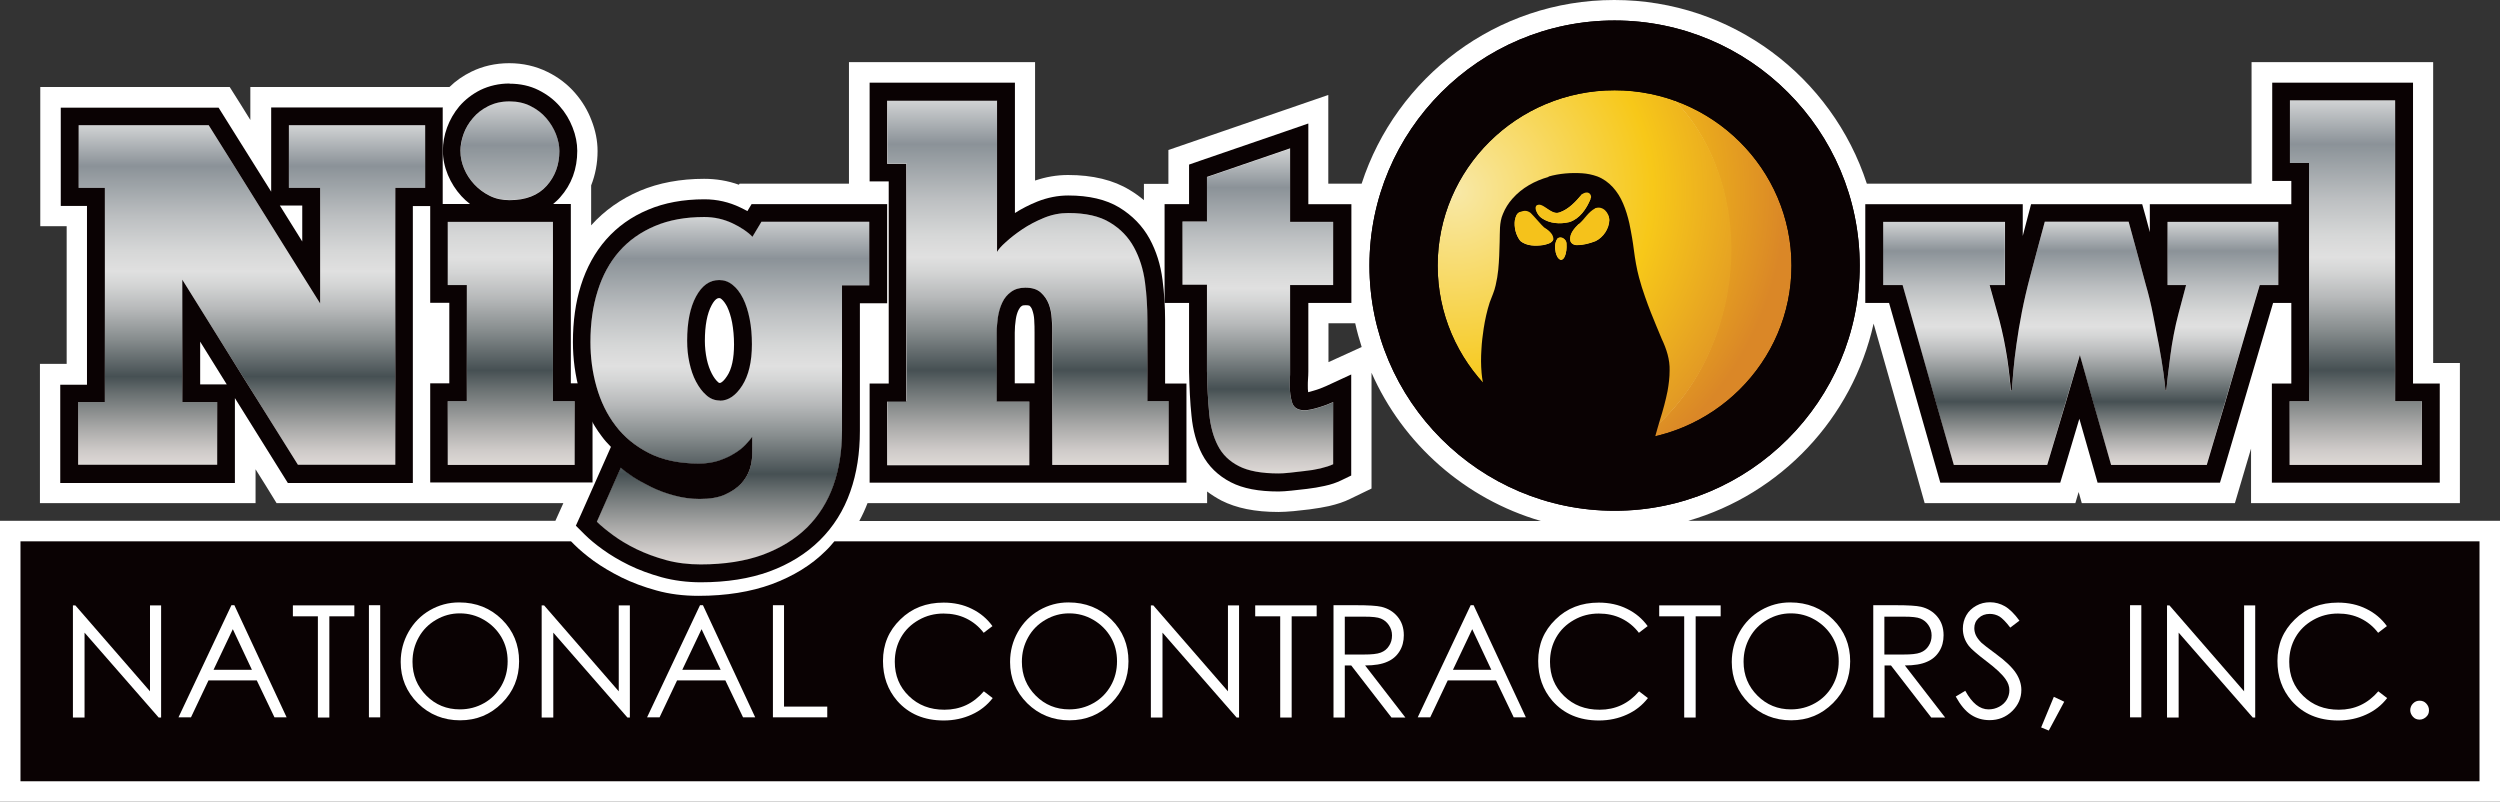 <?xml version="1.0" encoding="UTF-8"?>
<svg id="Layer_1" data-name="Layer 1" xmlns="http://www.w3.org/2000/svg" xmlns:xlink="http://www.w3.org/1999/xlink" viewBox="0 0 144 46.18">
  <rect x="0" y="0" width="144" height="46.18" fill="#333333" stroke="none"/>
  <defs>
    <style>
      .cls-1 {
        fill: #f5c21b;
      }

      .cls-2 {
        fill: url(#Steel-7);
      }

      .cls-3 {
        fill: url(#Steel-6);
      }

      .cls-4 {
        fill: #fff;
      }

      .cls-5 {
        fill: #0a0203;
      }

      .cls-6 {
        fill: #f7cc1b;
        fill-rule: evenodd;
      }

      .cls-7 {
        fill: url(#radial-gradient);
      }

      .cls-8 {
        fill: url(#Steel-4);
      }

      .cls-9 {
        fill: url(#Steel-8);
      }

      .cls-10 {
        fill: url(#Steel-2);
      }

      .cls-11 {
        fill: url(#radial-gradient-2);
      }

      .cls-12 {
        fill: url(#Steel);
      }

      .cls-13 {
        fill: url(#Steel-3);
      }

      .cls-14 {
        fill: url(#Steel-5);
      }
    </style>
    <linearGradient id="Steel" x1="14.5" y1="26.78" x2="14.5" y2="7.21" gradientUnits="userSpaceOnUse">
      <stop offset="0" stop-color="#e5e2df"/>
      <stop offset="0" stop-color="#ded9d6"/>
      <stop offset=".04" stop-color="#cfcbc9"/>
      <stop offset=".11" stop-color="#a8a8a7"/>
      <stop offset=".21" stop-color="#697071"/>
      <stop offset=".26" stop-color="#465053"/>
      <stop offset=".37" stop-color="#878d8e"/>
      <stop offset=".46" stop-color="#b7b9ba"/>
      <stop offset=".53" stop-color="#d4d5d5"/>
      <stop offset=".57" stop-color="#e0e0e0"/>
      <stop offset=".63" stop-color="#d6d7d7"/>
      <stop offset=".73" stop-color="#bcbfc1"/>
      <stop offset=".86" stop-color="#91989d"/>
      <stop offset=".88" stop-color="#8b9298"/>
      <stop offset="1" stop-color="#d1d3d4"/>
      <stop offset="1" stop-color="#a7a9ac"/>
    </linearGradient>
    <linearGradient id="Steel-2" data-name="Steel" x1="29.45" x2="29.45" y2="5.84" xlink:href="#Steel"/>
    <linearGradient id="Steel-3" data-name="Steel" x1="59.22" x2="59.22" y2="5.78" xlink:href="#Steel"/>
    <linearGradient id="Steel-4" data-name="Steel" x1="72.45" y1="27.28" x2="72.45" y2="8.55" xlink:href="#Steel"/>
    <linearGradient id="Steel-5" data-name="Steel" x1="119.85" x2="119.85" y2="12.78" xlink:href="#Steel"/>
    <linearGradient id="Steel-6" data-name="Steel" x1="135.69" x2="135.69" y2="5.78" xlink:href="#Steel"/>
    <linearGradient id="Steel-7" data-name="Steel" x1="42.04" y1="32.51" x2="42.04" y2="12.5" xlink:href="#Steel"/>
    <linearGradient id="Steel-8" data-name="Steel" x1="42.04" y1="32.51" x2="42.04" y2="12.5" xlink:href="#Steel"/>
    <radialGradient id="radial-gradient" cx="-717.27" cy="324.08" fx="-717.27" fy="324.08" r=".02" gradientTransform="translate(690785.2 318191.84) scale(962.96 -981.8)" gradientUnits="userSpaceOnUse">
      <stop offset="0" stop-color="#f8e59c"/>
      <stop offset=".01" stop-color="#f8e59c"/>
      <stop offset=".6" stop-color="#f5c216"/>
      <stop offset="1" stop-color="#da8727"/>
    </radialGradient>
    <radialGradient id="radial-gradient-2" cx="-717.27" cy="324.08" fx="-717.27" fy="324.08" r=".02" gradientTransform="translate(690785.2 318191.84) scale(962.96 -981.8)" gradientUnits="userSpaceOnUse">
      <stop offset="0" stop-color="#f8e8a5"/>
      <stop offset=".01" stop-color="#f8e8a5"/>
      <stop offset=".6" stop-color="#f7c819"/>
      <stop offset="1" stop-color="#de9027"/>
    </radialGradient>
  </defs>
  <path class="cls-4" d="M97.24,30c5.33-1.54,9.46-5.9,10.68-11.36l2.49,8.74.45,1.6h8.68l.19-.64.18.64h8.82l.93-3.14v3.14h12.03v-8.07h-1.54V3.58h-10.46v7h-22.16c-1.99-6.13-7.76-10.58-14.55-10.58s-12.56,4.45-14.55,10.58h-1.92v-5.11l-9.21,3.17v1.95h-1.41v.94c-.25-.21-.52-.41-.81-.58-.94-.58-2.14-.87-3.56-.87-.65,0-1.28.11-1.9.32V3.58h-10.72v7h-6.3l-.04.06c-.64-.23-1.31-.34-2-.34-1.36,0-2.61.23-3.7.69-1.1.47-2.05,1.14-2.81,1.99v-2.3c.24-.61.37-1.27.37-1.98,0-.59-.12-1.19-.35-1.77-.22-.58-.54-1.11-.96-1.59-.43-.49-.96-.9-1.58-1.2-.67-.33-1.41-.5-2.2-.5s-1.53.17-2.18.49c-.47.23-.89.52-1.26.88h-11.47v1.9l-.54-.87-.65-1.03H2.32v8.02h1.52v7.93h-1.54v8.02h12.42v-1.95l.57.91.64,1.04h16.52l-.46,1.02H0v16.18h144v-16.18h-46.76ZM78.43,19.99l-1.91.87v-2.24h1.54c.1.46.23.92.37,1.36ZM49.5,30c.18-.33.33-.66.47-1.02h19.56v-.67c.25.19.52.36.82.52.87.44,1.94.66,3.29.66.26,0,.54-.02.89-.05.27-.03.56-.06.9-.1.45-.06.8-.12,1.12-.19.47-.11.87-.24,1.21-.41l1.24-.6v-6.67c1.81,4.11,5.39,7.27,9.76,8.54h-39.25Z"/>
  <g>
    <path class="cls-5" d="M48.06,31.18c-.16.19-.31.37-.49.54-.83.83-1.88,1.47-3.12,1.93-1.21.44-2.62.67-4.22.67-.86,0-1.67-.1-2.42-.31-.73-.2-1.4-.45-2.01-.75-.6-.3-1.14-.62-1.6-.95-.45-.33-.83-.65-1.13-.95l-.18-.18H1.18v13.82h141.64v-13.82H48.06Z"/>
    <g>
      <path class="cls-4" d="M4.2,41.33v-6.46h.14l4.3,4.95v-4.95h.64v6.46h-.14l-4.27-4.89v4.89h-.67Z"/>
      <path class="cls-4" d="M13.5,34.86l3.01,6.46h-.7l-1.02-2.13h-2.78l-1.01,2.13h-.72l3.05-6.46h.16ZM13.41,36.24l-1.11,2.34h2.21l-1.1-2.34Z"/>
      <path class="cls-4" d="M16.87,35.5v-.63h3.54v.63h-1.44v5.83h-.66v-5.83h-1.44Z"/>
      <path class="cls-4" d="M21.25,34.86h.65v6.46h-.65v-6.46Z"/>
      <path class="cls-4" d="M26.45,34.7c.98,0,1.8.33,2.46.98.66.65.99,1.46.99,2.41s-.33,1.75-.99,2.41c-.66.66-1.46.99-2.41.99s-1.77-.33-2.43-.98c-.66-.66-.99-1.45-.99-2.38,0-.62.15-1.2.45-1.73.3-.53.71-.95,1.23-1.25.52-.3,1.08-.45,1.68-.45ZM26.48,35.33c-.48,0-.93.12-1.36.37-.43.25-.76.58-1,1.01s-.36.89-.36,1.41c0,.77.27,1.42.8,1.95s1.17.79,1.93.79c.5,0,.97-.12,1.39-.36.43-.24.76-.58,1-1,.24-.42.36-.89.36-1.41s-.12-.98-.36-1.39-.58-.75-1.01-1c-.43-.25-.89-.37-1.38-.37Z"/>
      <path class="cls-4" d="M31.2,41.33v-6.46h.14l4.3,4.95v-4.95h.64v6.46h-.14l-4.27-4.89v4.89h-.67Z"/>
      <path class="cls-4" d="M40.49,34.86l3.01,6.46h-.7l-1.02-2.13h-2.78l-1.01,2.13h-.72l3.05-6.46h.16ZM40.41,36.24l-1.11,2.34h2.21l-1.1-2.34Z"/>
      <path class="cls-4" d="M44.51,34.86h.65v5.84h2.49v.62h-3.13v-6.46Z"/>
      <path class="cls-4" d="M57.17,36.06l-.51.39c-.28-.37-.62-.64-1.01-.83-.39-.19-.83-.28-1.3-.28-.52,0-.99.12-1.43.37s-.78.58-1.02,1c-.24.42-.36.89-.36,1.41,0,.79.27,1.45.81,1.97.54.53,1.22.79,2.05.79.91,0,1.66-.35,2.27-1.06l.51.39c-.32.41-.72.73-1.21.95-.48.22-1.02.34-1.61.34-1.13,0-2.02-.38-2.68-1.13-.55-.64-.82-1.4-.82-2.3,0-.95.33-1.74,1-2.39.66-.65,1.49-.97,2.49-.97.6,0,1.15.12,1.63.36.49.24.88.57,1.19,1Z"/>
      <path class="cls-4" d="M61.55,34.7c.98,0,1.8.33,2.46.98.66.65.99,1.46.99,2.41s-.33,1.75-.99,2.41c-.66.66-1.46.99-2.41.99s-1.77-.33-2.43-.98c-.66-.66-.99-1.45-.99-2.38,0-.62.15-1.2.45-1.73.3-.53.71-.95,1.23-1.25.52-.3,1.08-.45,1.68-.45ZM61.58,35.33c-.48,0-.93.12-1.36.37-.43.25-.76.58-1,1.01s-.36.89-.36,1.41c0,.77.27,1.42.8,1.95s1.17.79,1.93.79c.5,0,.97-.12,1.39-.36.43-.24.76-.58,1-1,.24-.42.36-.89.36-1.41s-.12-.98-.36-1.39-.58-.75-1.01-1c-.43-.25-.89-.37-1.38-.37Z"/>
      <path class="cls-4" d="M66.29,41.33v-6.46h.14l4.3,4.95v-4.95h.64v6.46h-.14l-4.27-4.89v4.89h-.67Z"/>
      <path class="cls-4" d="M72.3,35.5v-.63h3.54v.63h-1.44v5.83h-.66v-5.83h-1.44Z"/>
      <path class="cls-4" d="M76.81,34.86h1.29c.72,0,1.2.03,1.46.09.38.09.7.28.94.57.24.29.36.64.36,1.07,0,.35-.08.66-.25.93-.17.27-.4.47-.71.6-.31.14-.73.21-1.27.21l2.32,3h-.8l-2.32-3h-.37v3h-.65v-6.46ZM77.46,35.5v2.2h1.11c.43,0,.75-.03.96-.11.21-.08.37-.21.48-.39.12-.18.17-.38.17-.6s-.06-.41-.18-.59c-.12-.18-.27-.3-.46-.38-.19-.08-.51-.11-.95-.11h-1.14Z"/>
      <path class="cls-4" d="M84.88,34.86l3.01,6.46h-.7l-1.02-2.13h-2.78l-1.01,2.13h-.72l3.05-6.46h.16ZM84.8,36.24l-1.11,2.34h2.21l-1.1-2.34Z"/>
      <path class="cls-4" d="M94.91,36.06l-.51.39c-.28-.37-.62-.64-1.01-.83-.39-.19-.83-.28-1.3-.28-.52,0-.99.12-1.43.37s-.78.58-1.02,1c-.24.42-.36.89-.36,1.41,0,.79.27,1.45.81,1.97.54.53,1.22.79,2.05.79.91,0,1.66-.35,2.27-1.06l.51.39c-.32.41-.72.73-1.21.95-.48.22-1.02.34-1.61.34-1.13,0-2.02-.38-2.68-1.13-.55-.64-.82-1.4-.82-2.3,0-.95.33-1.74,1-2.39.66-.65,1.49-.97,2.49-.97.6,0,1.15.12,1.63.36.49.24.88.57,1.19,1Z"/>
      <path class="cls-4" d="M95.57,35.5v-.63h3.54v.63h-1.44v5.83h-.66v-5.83h-1.44Z"/>
      <path class="cls-4" d="M103.12,34.7c.98,0,1.8.33,2.46.98.66.65.99,1.46.99,2.41s-.33,1.75-.99,2.41c-.66.66-1.46.99-2.41.99s-1.77-.33-2.43-.98c-.66-.66-.99-1.45-.99-2.38,0-.62.15-1.2.45-1.73.3-.53.71-.95,1.23-1.25.52-.3,1.08-.45,1.68-.45ZM103.15,35.33c-.48,0-.93.12-1.36.37-.43.25-.76.58-1,1.01s-.36.89-.36,1.41c0,.77.27,1.42.8,1.95s1.17.79,1.93.79c.5,0,.97-.12,1.39-.36.43-.24.76-.58,1-1,.24-.42.36-.89.36-1.41s-.12-.98-.36-1.39-.58-.75-1.01-1c-.43-.25-.89-.37-1.38-.37Z"/>
      <path class="cls-4" d="M107.9,34.86h1.29c.72,0,1.2.03,1.46.09.38.09.7.28.94.57.24.29.36.64.36,1.07,0,.35-.08.66-.25.93-.17.27-.4.47-.71.6-.31.14-.73.21-1.27.21l2.32,3h-.8l-2.32-3h-.37v3h-.65v-6.46ZM108.54,35.5v2.2h1.11c.43,0,.75-.03.96-.11.21-.08.37-.21.48-.39.12-.18.17-.38.17-.6s-.06-.41-.18-.59c-.12-.18-.27-.3-.46-.38-.19-.08-.51-.11-.95-.11h-1.14Z"/>
      <path class="cls-4" d="M112.65,40.12l.55-.33c.39.71.83,1.07,1.34,1.07.22,0,.42-.05.61-.15.19-.1.34-.24.44-.41.1-.17.15-.35.15-.54,0-.22-.07-.43-.22-.64-.2-.29-.57-.63-1.11-1.04-.54-.41-.87-.7-1.01-.88-.23-.3-.34-.63-.34-.99,0-.28.07-.54.2-.77s.32-.41.57-.55.51-.2.8-.2c.3,0,.59.08.85.23s.55.43.84.83l-.53.4c-.24-.32-.45-.53-.62-.64-.17-.1-.36-.15-.56-.15-.26,0-.47.08-.64.24s-.25.35-.25.58c0,.14.03.28.09.41s.17.28.32.43c.09.08.36.3.84.65.56.41.94.78,1.15,1.1.21.32.31.65.31.97,0,.47-.18.88-.53,1.22-.36.35-.79.52-1.3.52-.39,0-.75-.1-1.07-.31s-.61-.56-.88-1.05Z"/>
      <path class="cls-4" d="M118.31,40.14l.59.28-.89,1.66-.44-.18.73-1.76Z"/>
      <path class="cls-4" d="M122.69,34.86h.65v6.46h-.65v-6.46Z"/>
      <path class="cls-4" d="M124.82,41.33v-6.46h.14l4.3,4.95v-4.95h.64v6.46h-.14l-4.27-4.89v4.89h-.67Z"/>
      <path class="cls-4" d="M137.49,36.06l-.51.39c-.28-.37-.62-.64-1.01-.83-.39-.19-.83-.28-1.3-.28-.52,0-.99.12-1.43.37s-.78.58-1.02,1c-.24.42-.36.89-.36,1.41,0,.79.27,1.45.81,1.97.54.53,1.22.79,2.05.79.91,0,1.66-.35,2.27-1.06l.51.39c-.32.41-.72.73-1.21.95-.48.22-1.02.34-1.61.34-1.13,0-2.02-.38-2.68-1.13-.55-.64-.82-1.4-.82-2.3,0-.95.33-1.74,1-2.39.66-.65,1.49-.97,2.49-.97.6,0,1.15.12,1.63.36.49.24.88.57,1.19,1Z"/>
      <path class="cls-4" d="M139.37,40.36c.15,0,.28.05.38.16s.16.23.16.39-.05.28-.16.38-.23.16-.38.16-.28-.05-.38-.16-.16-.24-.16-.38.05-.28.16-.39.23-.16.38-.16Z"/>
    </g>
    <g>
      <path class="cls-12" d="M24.49,10.82h-1.72v15.95h-5.61l-6.66-10.66v7.05h2.01v3.61H4.5v-3.61h1.54v-12.34h-1.51v-3.61h7.49l6.42,10.27v-6.66h-1.8v-3.61h7.86v3.61Z"/>
      <path class="cls-5" d="M24.49,7.21v3.61h-1.72v15.95h-5.61l-6.66-10.66v7.05h2.01v3.61H4.5v-3.61h1.54v-12.34h-1.51v-3.61h7.49l6.42,10.27v-6.66h-1.8v-3.61h7.86M25.52,6.19h-9.9v4.85l-2.73-4.36-.3-.48H3.5v5.66h1.51v10.3h-1.54v5.66h10.06v-4.89l2.75,4.41.3.48h7.2v-15.95h1.72v-5.66h0ZM16.12,11.84h1.29v2.07l-1.29-2.07h0ZM11.53,22.14v-2.46l1.53,2.46h-1.53Z"/>
    </g>
    <g>
      <path class="cls-10" d="M33.11,26.78h-7.31v-3.67h1.1v-6.69h-1.1v-3.64h6.05v10.33h1.25v3.67ZM26.53,8.69c0-.32.06-.64.18-.98.12-.34.3-.64.54-.92.23-.28.53-.51.89-.69.36-.18.76-.27,1.21-.27s.86.09,1.21.27c.36.18.66.41.9.69.24.28.43.59.56.92.13.34.2.66.2.98,0,.78-.24,1.45-.73,2-.49.55-1.2.83-2.14.83-.42,0-.8-.08-1.14-.25-.34-.17-.64-.39-.89-.66-.25-.27-.45-.57-.59-.91-.14-.34-.21-.67-.21-1.01Z"/>
      <path class="cls-5" d="M29.35,5.84c.45,0,.86.09,1.21.27.36.18.66.41.9.69.24.28.43.59.56.92.13.34.2.66.2.98,0,.78-.24,1.45-.73,2-.49.55-1.2.83-2.14.83-.42,0-.8-.08-1.14-.25-.34-.17-.64-.39-.89-.66-.25-.27-.45-.57-.59-.91-.14-.34-.21-.67-.21-1.01,0-.32.06-.64.18-.98.12-.34.3-.64.54-.92.23-.28.53-.51.89-.69.36-.18.76-.27,1.21-.27M31.85,12.78v10.33h1.25v3.67h-7.31v-3.67h1.1v-6.69h-1.1v-3.64h6.05M29.35,4.81c-.61,0-1.17.13-1.67.37-.48.24-.89.56-1.22.94-.31.37-.55.79-.71,1.23-.16.44-.24.89-.24,1.33,0,.47.1.94.29,1.4.19.45.45.86.78,1.22.15.16.31.31.49.45h-2.29v5.69h1.1v4.64h-1.1v5.71h9.35v-5.71h-1.25v-10.33h-1.02c.14-.12.28-.24.4-.38.66-.74.99-1.64.99-2.68,0-.44-.09-.9-.27-1.35-.17-.44-.42-.86-.74-1.22-.33-.38-.74-.69-1.22-.93-.5-.25-1.06-.37-1.67-.37h0Z"/>
    </g>
    <g>
      <path class="cls-13" d="M59.31,26.78h-8.19v-3.67h1.1v-13.69h-1.1v-3.64h6.32v8.73c.07-.13.23-.32.5-.56.26-.24.58-.49.95-.74.37-.25.79-.47,1.25-.66.46-.19.93-.28,1.4-.28,1.01,0,1.81.18,2.41.55.6.36,1.06.84,1.38,1.43.32.59.53,1.25.63,1.99.1.74.14,1.47.14,2.2v4.67h1.23v3.67h-6.71v-7.61c0-.24,0-.51-.03-.81-.02-.3-.07-.58-.17-.84-.1-.26-.25-.48-.46-.67-.21-.19-.5-.28-.89-.28-.33,0-.6.08-.82.24-.22.16-.39.36-.51.62-.12.25-.2.53-.25.84-.04.31-.07.61-.07.91v3.95h1.88v3.67Z"/>
      <path class="cls-5" d="M57.43,5.78v8.73c.07-.13.23-.32.5-.56.26-.24.58-.49.95-.74.37-.25.79-.47,1.25-.66.46-.19.93-.28,1.4-.28,1.01,0,1.81.18,2.41.55.6.36,1.06.84,1.38,1.43.32.59.53,1.25.63,1.99.1.74.14,1.47.14,2.2v4.67h1.23v3.67h-6.71v-7.61c0-.24,0-.51-.03-.81-.02-.3-.07-.58-.17-.84-.1-.26-.25-.48-.46-.67-.21-.19-.5-.28-.89-.28-.33,0-.6.08-.82.24-.22.16-.39.36-.51.62-.12.25-.2.53-.25.84-.04.31-.07.61-.07.91v3.95h1.88v3.67h-8.19v-3.67h1.1v-13.69h-1.1v-3.64h6.32M58.45,4.76h-8.36v5.69h1.1v11.64h-1.1v5.71h18.25v-5.71h-1.23v-3.65c0-.77-.05-1.55-.15-2.33-.11-.86-.36-1.65-.74-2.35-.41-.75-1-1.35-1.75-1.81-.76-.46-1.75-.69-2.94-.69-.6,0-1.2.12-1.78.35-.47.19-.9.41-1.29.66v-7.51h0ZM58.45,22.08v-2.92c0-.25.02-.51.06-.77.03-.2.08-.38.16-.54.05-.1.11-.18.19-.23.04-.03.12-.04.22-.04.16,0,.22.03.22.03.07.06.13.15.16.25.06.17.1.35.11.55.02.28.02.53.02.75v2.92h-1.14Z"/>
    </g>
    <g>
      <path class="cls-8" d="M68.1,12.78h1.41v-2.57l4.8-1.65v4.23h2.48v3.64h-2.48v4.98c0,.13,0,.26-.01.39,0,.13-.01.27-.01.42,0,.37.05.7.14.99.1.29.33.43.72.43.17,0,.43-.05.77-.15.34-.1.63-.21.87-.32v3.58c-.19.09-.44.17-.73.24-.3.07-.6.12-.91.15-.31.04-.6.07-.87.1-.27.03-.48.04-.64.04-.97,0-1.74-.14-2.28-.42-.55-.28-.95-.67-1.21-1.18-.26-.5-.43-1.12-.5-1.85-.07-.73-.11-1.54-.13-2.44v-4.98h-1.41v-3.64Z"/>
      <path class="cls-5" d="M74.31,8.55v4.23h2.48v3.64h-2.48v4.98c0,.13,0,.26-.01.39,0,.13-.01.27-.01.42,0,.37.05.7.14.99.1.29.33.43.72.43.17,0,.43-.05.77-.15.34-.1.63-.21.87-.32v3.58c-.19.09-.44.17-.73.24-.3.07-.6.12-.91.15-.31.04-.6.07-.87.1-.27.03-.48.04-.64.04-.97,0-1.74-.14-2.28-.42-.55-.28-.95-.67-1.21-1.18-.26-.5-.43-1.12-.5-1.85-.07-.73-.11-1.54-.13-2.44v-4.98h-1.41v-3.64h1.41v-2.57l4.8-1.65M75.34,7.12l-1.36.47-4.8,1.65-.69.24v2.28h-1.41v5.69h1.41v3.96c.02.94.06,1.78.14,2.53.08.85.29,1.6.61,2.22.36.69.92,1.24,1.66,1.62.7.36,1.6.53,2.75.53.19,0,.44-.02.74-.05.27-.03.57-.06.89-.1.35-.04.69-.1,1.01-.17.38-.08.69-.19.96-.32l.58-.28v-5.82l-1.45.67c-.2.09-.45.19-.74.27-.12.04-.22.06-.29.08-.02-.11-.02-.24-.02-.37,0-.12,0-.24.01-.35.01-.15.02-.31.02-.46v-3.96h2.48v-5.69h-2.48v-4.64h0Z"/>
    </g>
    <g>
      <path class="cls-14" d="M115.88,22.49c.02-.28.05-.65.09-1.12.04-.47.1-.98.18-1.55.08-.57.18-1.18.31-1.85.13-.66.29-1.35.48-2.06l.84-3.14h4.83l.99,3.64c.16.54.3,1.12.42,1.74.12.62.23,1.2.34,1.76s.19,1.07.25,1.53c.06.46.1.81.12,1.05h.05c.02-.22.05-.51.09-.85.04-.35.09-.72.14-1.13.05-.41.12-.83.2-1.25.08-.42.17-.82.27-1.19l.44-1.65h-1.07v-3.64h6.37v3.64h-1.07l-3.05,10.36h-5.51l-1.8-6.33-1.88,6.33h-5.38l-2.95-10.36h-1.12v-3.64h7.02v3.64h-.89l.57,2.04c.09.34.17.7.25,1.08.08.38.14.76.2,1.13.05.37.1.72.13,1.04.03.32.06.58.08.78h.05Z"/>
      <path class="cls-5" d="M131.23,12.78v3.64h-1.07l-3.05,10.36h-5.51l-1.8-6.33-1.88,6.33h-5.38l-2.95-10.36h-1.12v-3.64h7.02v3.64h-.89l.57,2.04c.09.34.17.7.25,1.08.08.38.14.76.2,1.13.05.37.1.72.13,1.04.03.32.06.58.08.78h.05c.02-.28.05-.65.09-1.12.04-.47.1-.98.18-1.55.08-.57.18-1.18.31-1.85.13-.66.29-1.35.48-2.06l.84-3.14h4.83l.99,3.64c.16.54.3,1.12.42,1.74.12.62.23,1.2.34,1.76.1.56.19,1.07.25,1.53.06.46.1.81.12,1.05h.05c.02-.22.05-.51.09-.85.04-.35.09-.72.14-1.13.05-.41.12-.83.2-1.25.08-.42.17-.82.27-1.19l.44-1.65h-1.07v-3.64h6.37M132.25,11.76h-8.42v1.61l-.23-.86-.21-.75h-6.4l-.2.76-.28,1.07v-1.83h-9.07v5.69h1.37l2.74,9.61.21.74h6.91l.22-.73.88-2.95.84,2.94.21.74h7.05l.22-.73,2.84-9.62h1.33v-5.69h0Z"/>
    </g>
    <g>
      <path class="cls-3" d="M139.5,26.78h-7.62v-3.67h1.12v-13.72h-1.1v-3.61h6.05v17.33h1.54v3.67Z"/>
      <path class="cls-5" d="M137.96,5.78v17.33h1.54v3.67h-7.62v-3.67h1.12v-13.72h-1.1v-3.61h6.05M138.98,4.76h-8.1v5.66h1.1v11.67h-1.12v5.71h9.67v-5.71h-1.54V4.76h0Z"/>
    </g>
    <path class="cls-2" d="M35.77,26.94c.16.15.39.32.69.52.3.2.66.39,1.06.59.4.2.84.36,1.32.49.48.13.97.2,1.47.2.59,0,1.08-.08,1.46-.25.38-.17.69-.38.93-.63.23-.25.4-.53.5-.84.1-.31.14-.61.14-.91v-.95c-.09.13-.22.28-.39.46-.17.18-.39.35-.64.5-.25.16-.55.29-.89.41-.34.11-.72.17-1.14.17-1.13,0-2.09-.2-2.88-.6-.79-.4-1.44-.93-1.93-1.58-.5-.65-.86-1.4-1.1-2.24s-.35-1.7-.35-2.58c0-1.08.14-2.07.42-2.95.28-.89.69-1.64,1.24-2.27.55-.63,1.23-1.11,2.05-1.46.82-.35,1.77-.52,2.84-.52.57,0,1.11.12,1.62.36.5.24.89.5,1.15.78l.52-.87h6.21v3.67h-1.57v8.37c0,1.16-.17,2.21-.5,3.15-.33.94-.84,1.75-1.51,2.42-.68.67-1.53,1.19-2.54,1.57-1.02.37-2.21.56-3.59.56-.71,0-1.38-.08-2-.25-.62-.17-1.18-.38-1.7-.63-.51-.25-.96-.52-1.34-.8-.38-.28-.7-.54-.94-.78l1.38-3.11ZM39.58,19.64c0,.43.04.85.13,1.26.09.41.21.77.38,1.09.17.32.36.58.59.78.23.21.49.31.78.31.49,0,.92-.29,1.29-.87.37-.58.56-1.37.56-2.38,0-.52-.04-1.01-.13-1.46-.09-.45-.21-.84-.38-1.18-.17-.34-.37-.6-.6-.78-.23-.19-.49-.28-.77-.28-.56,0-1,.32-1.34.95-.34.63-.51,1.48-.51,2.55Z"/>
    <g>
      <path class="cls-9" d="M35.77,26.94c.16.15.39.32.69.52.3.2.66.39,1.06.59.4.2.84.36,1.32.49.48.13.97.2,1.47.2.59,0,1.08-.08,1.46-.25.38-.17.69-.38.93-.63.23-.25.4-.53.5-.84.1-.31.14-.61.14-.91v-.95c-.09.13-.22.28-.39.46-.17.18-.39.35-.64.5-.25.16-.55.29-.89.41-.34.11-.72.17-1.14.17-1.13,0-2.09-.2-2.88-.6-.79-.4-1.44-.93-1.93-1.58-.5-.65-.86-1.4-1.1-2.24s-.35-1.7-.35-2.58c0-1.08.14-2.07.42-2.95.28-.89.69-1.64,1.24-2.27.55-.63,1.23-1.11,2.05-1.46.82-.35,1.77-.52,2.84-.52.57,0,1.11.12,1.62.36.5.24.89.5,1.15.78l.52-.87h6.21v3.67h-1.57v8.37c0,1.16-.17,2.21-.5,3.15-.33.94-.84,1.75-1.51,2.42-.68.67-1.53,1.19-2.54,1.57-1.02.37-2.21.56-3.59.56-.71,0-1.38-.08-2-.25-.62-.17-1.18-.38-1.7-.63-.51-.25-.96-.52-1.34-.8-.38-.28-.7-.54-.94-.78l1.38-3.11ZM39.58,19.64c0,.43.04.85.13,1.26.09.41.21.77.38,1.09.17.32.36.58.59.78.23.21.49.31.78.31.49,0,.92-.29,1.29-.87.37-.58.56-1.37.56-2.38,0-.52-.04-1.01-.13-1.46-.09-.45-.21-.84-.38-1.18-.17-.34-.37-.6-.6-.78-.23-.19-.49-.28-.77-.28-.56,0-1,.32-1.34.95-.34.63-.51,1.48-.51,2.55Z"/>
      <path class="cls-5" d="M40.57,12.5c.57,0,1.11.12,1.62.36.5.24.89.5,1.15.78l.52-.87h6.21v3.67h-1.57v8.37c0,1.16-.17,2.21-.5,3.15-.33.94-.84,1.75-1.51,2.42-.68.67-1.53,1.19-2.54,1.57-1.02.37-2.21.56-3.59.56-.71,0-1.38-.08-2-.25-.62-.17-1.18-.38-1.7-.63-.51-.25-.96-.52-1.34-.8-.38-.28-.7-.54-.94-.78l1.38-3.11c.16.15.39.32.69.52.3.2.66.39,1.06.59.4.2.84.36,1.32.49.48.13.97.2,1.47.2.59,0,1.08-.08,1.46-.25.38-.17.69-.38.93-.63.23-.25.4-.53.5-.84.1-.31.14-.61.14-.91v-.95c-.09.13-.22.28-.39.46-.17.18-.39.35-.64.5-.25.16-.55.29-.89.41-.34.11-.72.17-1.14.17-1.13,0-2.09-.2-2.88-.6-.79-.4-1.44-.93-1.93-1.58-.5-.65-.86-1.4-1.1-2.24s-.35-1.7-.35-2.58c0-1.08.14-2.07.42-2.95.28-.89.69-1.64,1.24-2.27.55-.63,1.23-1.11,2.05-1.46.82-.35,1.77-.52,2.84-.52M41.46,23.08c.49,0,.92-.29,1.29-.87.37-.58.56-1.37.56-2.38,0-.52-.04-1.01-.13-1.46-.09-.45-.21-.84-.38-1.18-.17-.34-.37-.6-.6-.78-.23-.19-.49-.28-.77-.28-.56,0-1,.32-1.34.95-.34.63-.51,1.48-.51,2.55,0,.43.04.85.13,1.26.09.41.21.77.38,1.09.17.32.36.58.59.78.23.21.49.31.78.31M40.57,11.48c-1.21,0-2.3.2-3.24.6-.96.4-1.77.98-2.42,1.72-.64.73-1.13,1.62-1.45,2.64-.31.98-.46,2.08-.46,3.26,0,.97.13,1.93.39,2.85.27.96.7,1.83,1.27,2.58.16.22.34.42.53.61l-.35.79-1.38,3.11-.29.64.5.5c.28.28.64.58,1.06.88.43.31.93.61,1.5.89.57.28,1.2.51,1.88.7.7.19,1.46.29,2.26.29,1.49,0,2.81-.21,3.94-.62,1.15-.42,2.13-1.03,2.91-1.8.79-.78,1.38-1.72,1.76-2.81.37-1.05.55-2.22.55-3.49v-7.35h1.57v-5.71h-7.81l-.24.4c-.13-.07-.26-.14-.41-.21-.64-.31-1.34-.47-2.06-.47h0ZM41.46,22.06s-.05,0-.09-.04c-.14-.12-.26-.29-.37-.5-.12-.23-.22-.51-.29-.83-.07-.34-.11-.69-.11-1.05,0-.89.13-1.58.39-2.06.22-.41.38-.41.44-.41.02,0,.06,0,.13.06.11.09.22.24.32.43.12.25.22.56.29.92.07.38.11.81.11,1.26,0,.8-.13,1.42-.4,1.82-.16.25-.32.4-.43.4h0Z"/>
    </g>
    <g>
      <path class="cls-7" d="M93.04,3.19c-.53,0-1.05.04-1.56.11.14.02.29.04.43.06,5.24.88,8.63,6.86,7.58,13.36-.85,5.25-4.35,9.23-8.43,10.1.64.11,1.31.17,1.98.17,6.44,0,11.67-5.33,11.67-11.9s-5.22-11.9-11.67-11.9h0Z"/>
      <path class="cls-11" d="M91.48,3.3c-5.71.78-10.11,5.76-10.11,11.79s4.19,10.77,9.69,11.73c4.08-.86,7.63-4.86,8.48-10.12,1.05-6.49-2.39-12.46-7.63-13.34-.14-.02-.29-.04-.43-.06h0Z"/>
    </g>
    <g>
      <path class="cls-6" d="M92.51,11.61c.16-.17.24-.41.19-.64-.08-.39-.59-.35-.88-.22-.22.1-.76.54-.68.84.05.2,1.05.37,1.37.02"/>
      <path class="cls-6" d="M88.83,11.89c.08-.02.19,0,.22-.08.05-.14-.26-.54-.35-.65-.21-.23-.68-.39-.91-.14-.19.21-.02.77.34.9.22.08.46.02.7-.03"/>
      <path class="cls-6" d="M90.36,14.45l-.22-.35c-.09-.16-.12-.26-.2-.42l-.12-.26-.04-.17.17.12-.19-.35.03-.21.13.33.06-.5.13-.35-.07.7.26-.61.04.29-.1.6.35-.64-.15.6.34-.51-.32.66.52-.66-.47.84.32-.26-.3.38c-.01.07-.03.14-.04.21,0,.08,0,.15-.01.23l-.04.3-.02.12-.07-.07Z"/>
    </g>
    <path class="cls-5" d="M89.19,10.17c.63-.18,1.29-.23,1.94-.19.3.02.59.08.87.18.69.26,1.2.87,1.49,1.56.16.37.27.75.36,1.14.06.28.11.57.16.85.04.23.07.45.1.68.07.54.16,1.08.3,1.6.1.37.21.73.34,1.09.11.31.22.62.34.92.2.51.42,1.02.63,1.53.27.57.47,1.18.45,1.82,0,.4-.05.79-.12,1.18-.11.55-.26,1.1-.43,1.64-.16.51-.5,1.77-.64,2.29-.07.18-8.38.23-7.67.04.22-.07.44-.15.63-.27.14-.1.31-.22.34-.41,0-.16-.11-.29-.21-.4-.3-.29-.64-.53-.96-.79-.35-.29-.68-.59-.96-.95-.29-.36-.52-.78-.64-1.23-.09-.32-.14-.64-.17-.97-.04-.45-.04-.9-.01-1.35.02-.41.07-.81.13-1.21.08-.51.19-1.02.35-1.51.12-.33.27-.64.34-.98.07-.3.12-.6.15-.9.05-.53.07-1.07.08-1.61.02-.54-.03-1.1.19-1.6.13-.32.31-.61.54-.87.55-.63,1.3-1.04,2.09-1.26ZM89.82,12.24c-.5.17-.83-.5-1.31-.4-.08.26.07.57.29.72.46.32,1.07.36,1.6.23.59-.19.98-.76,1.21-1.32-.16-.09-.33-.18-.49-.28-.36.43-.77.87-1.3,1.05ZM90.94,12.91c-.25.24-.53.55-.49.93.02.19.22.29.39.28.37,0,.73-.1,1.07-.23.44-.22.77-.7.79-1.2,0-.42-.42-.68-.79-.69-.29.34-.63.63-.96.92ZM87.26,12.67c-.06.42.05.87.31,1.21.36.3.87.3,1.31.24.22-.05.5-.1.59-.34-.12-.37-.28-.53-.54-.64-.17-.06-.36-.01-.51-.11-.2-.21-.63-.89-.86-.81-.19.06-.26.28-.29.46ZM89.72,13.73c-.17.23-.17.54-.11.81.04.16.11.35.27.42.1.03.19-.07.23-.15.12-.24.14-.52.12-.79,0-.24-.32-.4-.51-.29Z"/>
    <g>
      <path class="cls-1" d="M89.82,12.24c.54-.18.94-.62,1.3-1.05.41-.28.62.09.49.28-.23.56-.62,1.13-1.21,1.32-.53.13-1.14.09-1.6-.23-.22-.15-.47-.57-.29-.72.33-.26.82.57,1.31.4Z"/>
      <path class="cls-1" d="M90.94,12.91c.34-.29.52-.69.96-.92.43-.15.8.27.79.69-.02.51-.35.98-.79,1.2-.34.13-.7.24-1.07.23-.17,0-.36-.09-.39-.28-.04-.38.24-.68.49-.93Z"/>
      <path class="cls-1" d="M87.26,12.67c.03-.18.1-.4.29-.46.22-.08.39-.11.61.05.17.16.66.74.77.83.19.13.56.36.54.68-.02.23-.37.29-.59.34-.44.06-.95.06-1.31-.24-.26-.33-.37-.79-.31-1.21Z"/>
    </g>
    <path class="cls-1" d="M89.72,13.73c.2-.17.5.05.51.29.01.26,0,.54-.12.79-.04.08-.12.18-.23.15-.16-.07-.23-.26-.27-.42-.06-.27-.06-.58.11-.81Z"/>
    <path class="cls-5" d="M93,29.42c-7.78,0-14.12-6.33-14.12-14.12s6.33-14.12,14.12-14.12,14.12,6.33,14.12,14.12-6.33,14.12-14.12,14.12ZM93,5.2c-5.62,0-10.19,4.53-10.19,10.1s4.57,10.1,10.19,10.1,10.19-4.53,10.19-10.1-4.57-10.1-10.19-10.1Z"/>
    <path class="cls-5" d="M93,29.42c-7.78,0-14.12-6.33-14.12-14.12s6.33-14.12,14.12-14.12,14.12,6.33,14.12,14.12-6.33,14.12-14.12,14.12ZM93,5.2c-5.62,0-10.19,4.53-10.19,10.1s4.57,10.1,10.19,10.1,10.19-4.53,10.19-10.1-4.57-10.1-10.19-10.1Z"/>
  </g>
</svg>